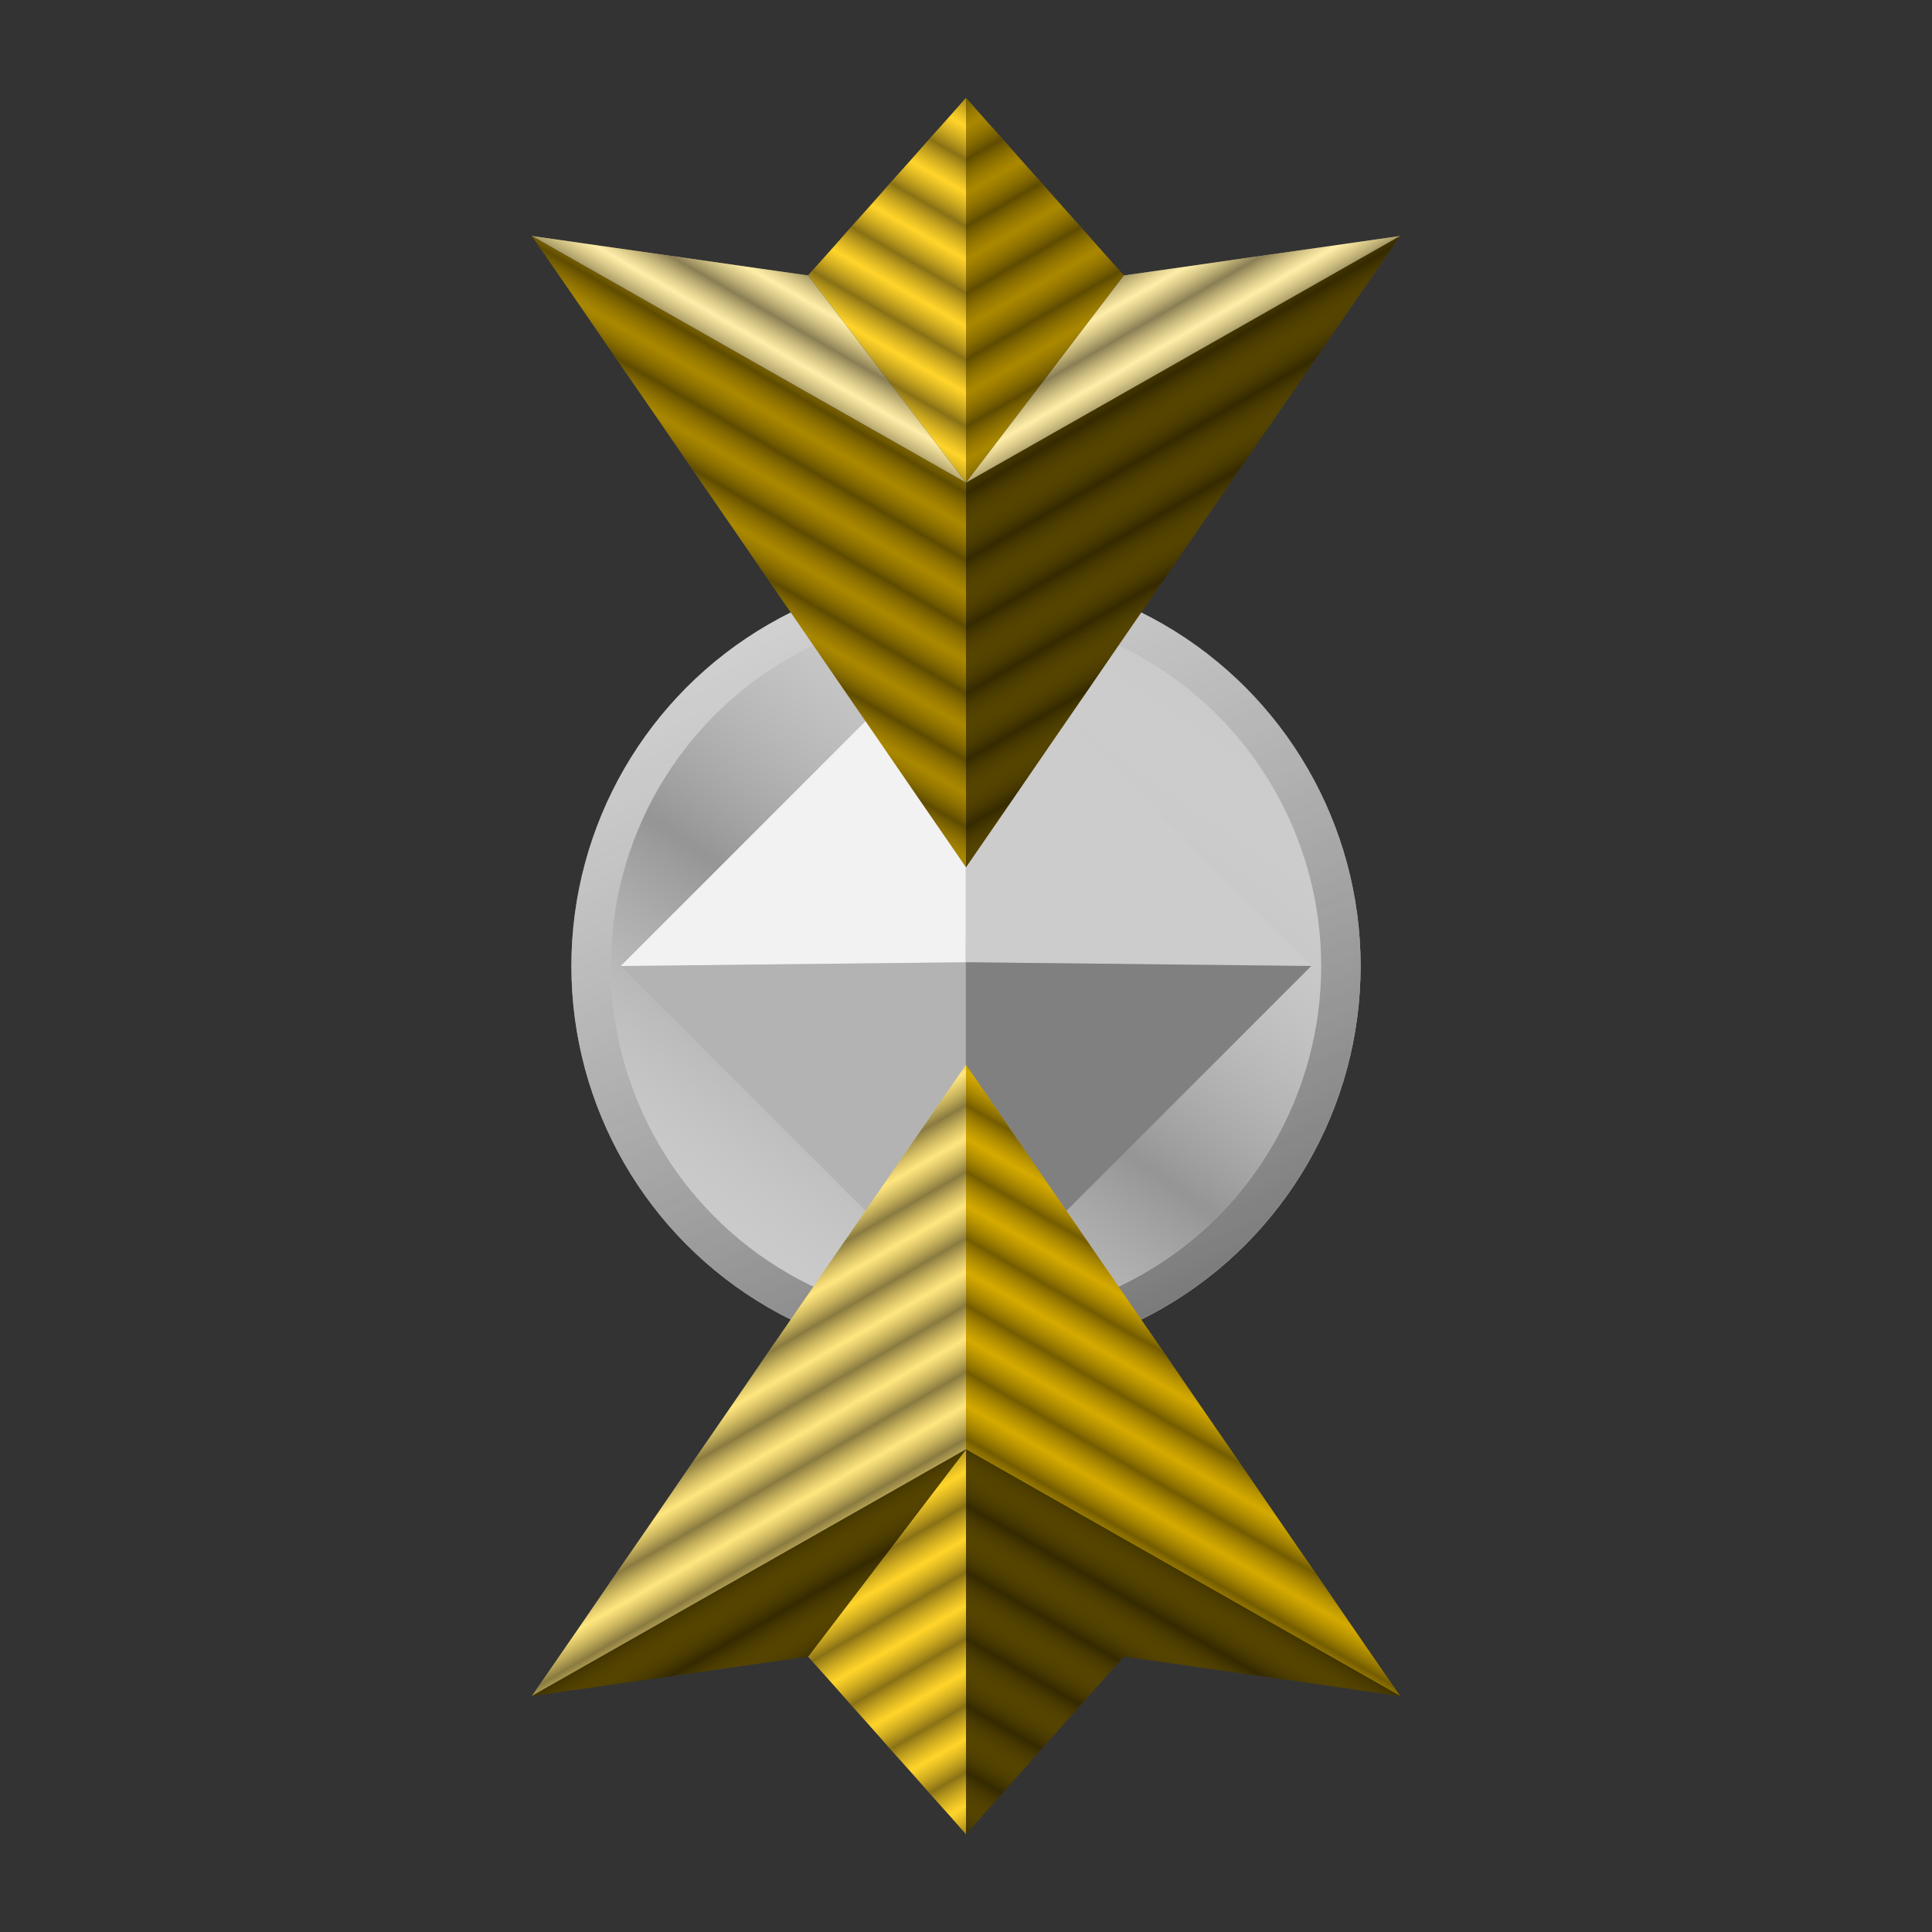 <?xml version="1.0" encoding="UTF-8" standalone="no"?>
<!-- Created with Inkscape (http://www.inkscape.org/) -->

<svg
   width="100mm"
   height="100mm"
   viewBox="0 0 97.92 97.92"
   version="1.1"
   id="svg5"
   xml:space="preserve"
   inkscape:version="1.2.1 (9c6d41e410, 2022-07-14)"
   sodipodi:docname="F1.Commodore.svg"
   xmlns:inkscape="http://www.inkscape.org/namespaces/inkscape"
   xmlns:sodipodi="http://sodipodi.sourceforge.net/DTD/sodipodi-0.dtd"
   xmlns:xlink="http://www.w3.org/1999/xlink"
   xmlns="http://www.w3.org/2000/svg"
   xmlns:svg="http://www.w3.org/2000/svg"
   xmlns:rdf="http://www.w3.org/1999/02/22-rdf-syntax-ns#"
   xmlns:cc="http://creativecommons.org/ns#"
   xmlns:dc="http://purl.org/dc/elements/1.1/"><rect x="0" y="0" width="97.92" height="97.92" fill="#333333" stroke="none"/><sodipodi:namedview
     id="namedview7"
     pagecolor="#ffffff"
     bordercolor="#000000"
     borderopacity="0.25"
     inkscape:showpageshadow="2"
     inkscape:pageopacity="0.0"
     inkscape:pagecheckerboard="0"
     inkscape:deskcolor="#d1d1d1"
     inkscape:document-units="mm"
     showgrid="false"
     inkscape:zoom="2.025849"
     inkscape:cx="163.38829"
     inkscape:cy="178.93732"
     inkscape:window-width="1920"
     inkscape:window-height="991"
     inkscape:window-x="-9"
     inkscape:window-y="-9"
     inkscape:window-maximized="1"
     inkscape:current-layer="svg5" /><defs
     id="defs2"><linearGradient
       inkscape:collect="always"
       id="linearGradient3481"><stop
         style="stop-color:#959595;stop-opacity:1;"
         offset="0"
         id="stop3477" /><stop
         style="stop-color:#cccccc;stop-opacity:0;"
         offset="1"
         id="stop3479" /></linearGradient><linearGradient
       inkscape:collect="always"
       id="linearGradient2676"><stop
         style="stop-color:#140f00;stop-opacity:0.5;"
         offset="0"
         id="stop2672" /><stop
         style="stop-color:#554400;stop-opacity:0;"
         offset="1"
         id="stop2674" /></linearGradient><linearGradient
       inkscape:collect="always"
       id="linearGradient1729"><stop
         style="stop-color:#140f00;stop-opacity:0.5;"
         offset="0"
         id="stop1725" /><stop
         style="stop-color:#554400;stop-opacity:0;"
         offset="1"
         id="stop1727" /></linearGradient><linearGradient
       inkscape:collect="always"
       id="linearGradient1595"><stop
         style="stop-color:#707070;stop-opacity:1;"
         offset="0"
         id="stop1591" /><stop
         style="stop-color:#b3b3b3;stop-opacity:0;"
         offset="1"
         id="stop1593" /></linearGradient><linearGradient
       inkscape:collect="always"
       xlink:href="#linearGradient1729"
       id="linearGradient2666"
       gradientUnits="userSpaceOnUse"
       x1="78.869"
       y1="44.303"
       x2="78.137"
       y2="43.035"
       spreadMethod="reflect" /><linearGradient
       inkscape:collect="always"
       xlink:href="#linearGradient2676"
       id="linearGradient2670"
       gradientUnits="userSpaceOnUse"
       x1="78.869"
       y1="44.303"
       x2="78.137"
       y2="43.035"
       spreadMethod="reflect"
       gradientTransform="matrix(0,1,1,0,-2.8e-6,-2.54e-6)" /><linearGradient
       inkscape:collect="always"
       xlink:href="#linearGradient1729"
       id="linearGradient3436"
       gradientUnits="userSpaceOnUse"
       x1="78.869"
       y1="44.303"
       x2="78.137"
       y2="43.035"
       spreadMethod="reflect"
       gradientTransform="rotate(-90,70,70)" /><linearGradient
       inkscape:collect="always"
       xlink:href="#linearGradient2676"
       id="linearGradient3438"
       gradientUnits="userSpaceOnUse"
       gradientTransform="matrix(0,1,1,0,-2.8e-6,-2.54e-6)"
       x1="78.869"
       y1="44.303"
       x2="78.137"
       y2="43.035"
       spreadMethod="reflect" /><filter
       inkscape:label="Button"
       inkscape:menu="Bevels"
       inkscape:menu-tooltip="Soft bevel, slightly depressed middle"
       style="color-interpolation-filters:sRGB"
       id="filter1356"
       x="-5.16"
       y="-5.16"
       width="11.32"
       height="11.32"><feGaussianBlur
         stdDeviation="2.3"
         in="SourceAlpha"
         result="result0"
         id="feGaussianBlur1330" /><feMorphology
         in="SourceAlpha"
         radius="6.6"
         result="result1"
         id="feMorphology1332" /><feGaussianBlur
         stdDeviation="8.9"
         in="result1"
         id="feGaussianBlur1334" /><feColorMatrix
         values="1 0 0 0 0 0 1 0 0 0 0 0 1 0 0 0 0 0 0.3 0"
         result="result91"
         id="feColorMatrix1336" /><feComposite
         in="result0"
         operator="out"
         result="result2"
         in2="result91"
         id="feComposite1338" /><feGaussianBlur
         stdDeviation="1.7"
         result="result4"
         id="feGaussianBlur1340" /><feDiffuseLighting
         surfaceScale="10"
         id="feDiffuseLighting1344"><feDistantLight
           azimuth="225"
           elevation="45"
           id="feDistantLight1342" /></feDiffuseLighting><feBlend
         in2="SourceGraphic"
         mode="multiply"
         id="feBlend1346" /><feComposite
         in2="SourceAlpha"
         operator="in"
         result="result3"
         id="feComposite1348" /><feSpecularLighting
         in="result4"
         surfaceScale="5"
         specularExponent="17.9"
         id="feSpecularLighting1352"><feDistantLight
           azimuth="225"
           elevation="45"
           id="feDistantLight1350" /></feSpecularLighting><feComposite
         in2="result3"
         operator="atop"
         id="feComposite1354" /></filter><linearGradient
       inkscape:collect="always"
       xlink:href="#linearGradient1595"
       id="linearGradient1825"
       gradientUnits="userSpaceOnUse"
       x1="81"
       y1="91"
       x2="55"
       y2="34" /><linearGradient
       inkscape:collect="always"
       xlink:href="#linearGradient3481"
       id="linearGradient1827"
       gradientUnits="userSpaceOnUse"
       x1="68.959"
       y1="73.007"
       x2="58.641"
       y2="87.635"
       spreadMethod="reflect" /></defs><g
     inkscape:groupmode="layer"
     id="layer2"
     inkscape:label="Cdr Disc"
     style="display:inline"
     sodipodi:insensitive="true"
     transform="translate(-21.04,-21.04)"><circle
       style="fill:#e6e6e6;stroke-width:0.089;-inkscape-stroke:none;stop-color:#000000"
       id="path355"
       cx="70"
       cy="70"
       r="20"
       inkscape:label="Background" /><circle
       style="display:inline;fill:url(#linearGradient1825);fill-opacity:1;stroke-width:0.089;-inkscape-stroke:none;stop-color:#000000"
       id="circle1011"
       cx="70"
       cy="70"
       r="20"
       inkscape:label="Bevel" /><circle
       style="fill:#cccccc;stroke-width:0.08;-inkscape-stroke:none;stop-color:#000000"
       id="circle917"
       cx="70"
       cy="70"
       r="18"
       inkscape:label="Surface" /><circle
       style="font-variation-settings:normal;display:inline;opacity:1;vector-effect:none;fill:url(#linearGradient1827);fill-opacity:1;stroke-width:0.102;stroke-linecap:butt;stroke-linejoin:miter;stroke-miterlimit:4;stroke-dasharray:none;stroke-dashoffset:0;stroke-opacity:1;-inkscape-stroke:none;stop-color:#000000;stop-opacity:1"
       id="circle3485"
       cx="70"
       cy="70"
       r="18"
       inkscape:label="SurfaceShine" /></g><g
     id="g252"
     inkscape:label="Cdr Diamond"
     style="display:inline"
     sodipodi:insensitive="true"
     transform="translate(-21.04,-21.04)"><path
       sodipodi:type="star"
       style="display:none;fill:#808000;stroke-width:0.092;-inkscape-stroke:none;stop-color:#000000"
       id="path467"
       inkscape:flatsided="true"
       sodipodi:sides="4"
       sodipodi:cx="69.984505"
       sodipodi:cy="70"
       sodipodi:r1="20.015499"
       sodipodi:r2="14.153096"
       sodipodi:arg1="0"
       sodipodi:arg2="0.78539816"
       inkscape:rounded="0"
       inkscape:randomized="0"
       d="M 90,70 69.985,90.015 49.969,70 69.985,49.985 Z"
       transform="matrix(0.874,0,0,0.874,8.811,8.797)" /><path
       style="display:inline;fill:#cccccc;stroke-width:0.092;-inkscape-stroke:none;stop-color:#000000"
       d="m 70,52.5 -0.015,17.311 17.515,0.189 z"
       id="path523" /><path
       style="display:inline;fill:#808080;stroke-width:0.092;-inkscape-stroke:none;stop-color:#000000"
       d="m 69.984,69.811 17.515,0.189 -17.5,17.5 z"
       id="path579" /><path
       style="fill:#b3b3b3;stroke-width:0.092;-inkscape-stroke:none;stop-color:#000000"
       d="m 69.984,69.811 0.015,17.689 -17.5,-17.5 z"
       id="path635" /><path
       style="fill:#f2f2f2;stroke-width:0.092;-inkscape-stroke:none;stop-color:#000000"
       d="M 52.5,70 H 52.5 L 70,52.5 l -0.015,17.311 -17.484,0.189"
       id="path691" /></g><g
     id="g708"
     transform="rotate(90,70,48.96)"
     inkscape:label="Crowns"
     style="display:inline"
     sodipodi:insensitive="true"><g
       id="g836"
       transform="matrix(-1,0,0,1,140,2.1875e-6)"
       inkscape:label="Lower"
       sodipodi:insensitive="true"><path
         style="display:inline;fill:#554400;stroke-width:0.092;-inkscape-stroke:none;stop-color:#000000"
         d="m 26,70 9,-8 10.5,8 h -19.5"
         id="path824"
         sodipodi:nodetypes="cccc" /><path
         style="fill:#ffd42a;stroke-width:0.092;-inkscape-stroke:none;stop-color:#000000"
         d="m 26,70 9,8 10.5,-8 h -19.5"
         id="path826"
         sodipodi:nodetypes="cccc" /><path
         style="fill:#d4aa00;stroke-width:0.092;-inkscape-stroke:none;stop-color:#000000"
         d="M 45.5,70 33,48 65,70 H 45.5"
         id="path828" /><path
         style="fill:#554400;stroke-width:0.092;-inkscape-stroke:none;stop-color:#000000"
         d="M 35,62 33,48 45.5,70 Z"
         id="path830" /><path
         style="fill:#ffe680;stroke-width:0.092;-inkscape-stroke:none;stop-color:#000000"
         d="M 45.5,70 33,92 65,70 H 45.5"
         id="path832" /><path
         style="fill:#554400;stroke-width:0.092;-inkscape-stroke:none;stop-color:#000000"
         d="M 35,78 33,92 45.5,70 Z"
         id="path834" /><path
         style="font-variation-settings:normal;vector-effect:none;fill:url(#linearGradient3436);fill-opacity:1;stroke-width:0.092;stroke-linecap:butt;stroke-linejoin:miter;stroke-miterlimit:4;stroke-dasharray:none;stroke-dashoffset:0;stroke-opacity:1;-inkscape-stroke:none;stop-color:#000000"
         d="m 65,70 -32,-22 2,14 -9,8 z"
         id="path3404" /><path
         style="font-variation-settings:normal;vector-effect:none;fill:url(#linearGradient3438);fill-opacity:1;stroke-width:0.092;stroke-linecap:butt;stroke-linejoin:miter;stroke-miterlimit:4;stroke-dasharray:none;stroke-dashoffset:0;stroke-opacity:1;-inkscape-stroke:none;stop-color:#000000"
         d="M 65,70 33,92 35,78 26,70 Z"
         id="path3406" /></g><g
       id="g822"
       inkscape:label="Upper"
       sodipodi:insensitive="true"><path
         style="display:inline;fill:#aa8800;stroke-width:0.092;-inkscape-stroke:none;stop-color:#000000"
         d="m 26,70 9,-8 10.5,8 h -19.5"
         id="path517"
         sodipodi:nodetypes="cccc" /><path
         style="fill:#ffd42a;stroke-width:0.092;-inkscape-stroke:none;stop-color:#000000"
         d="m 26,70 9,8 10.5,-8 h -19.5"
         id="path573"
         sodipodi:nodetypes="cccc" /><path
         style="fill:#554400;stroke-width:0.092;-inkscape-stroke:none;stop-color:#000000"
         d="M 45.5,70 33,48 65,70 H 45.5"
         id="path804" /><path
         style="fill:#ffeeaa;stroke-width:0.092;-inkscape-stroke:none;stop-color:#000000"
         d="M 35,62 33,48 45.5,70 Z"
         id="path810" /><path
         style="fill:#aa8800;stroke-width:0.092;-inkscape-stroke:none;stop-color:#000000"
         d="M 45.5,70 33,92 65,70 H 45.5"
         id="path812" /><path
         style="fill:#ffeeaa;stroke-width:0.092;-inkscape-stroke:none;stop-color:#000000"
         d="M 35,78 33,92 45.5,70 Z"
         id="path814" /><path
         style="font-variation-settings:normal;opacity:1;vector-effect:none;fill:url(#linearGradient2666);fill-opacity:1;stroke-width:0.092;stroke-linecap:butt;stroke-linejoin:miter;stroke-miterlimit:4;stroke-dasharray:none;stroke-dashoffset:0;stroke-opacity:1;-inkscape-stroke:none;stop-color:#000000;stop-opacity:1"
         d="m 70,65 22,-32 -14,2 -8,-9 z"
         id="path2577"
         transform="rotate(-90,70,70)" /><path
         style="font-variation-settings:normal;opacity:1;vector-effect:none;fill:url(#linearGradient2670);fill-opacity:1;stroke-width:0.092;stroke-linecap:butt;stroke-linejoin:miter;stroke-miterlimit:4;stroke-dasharray:none;stroke-dashoffset:0;stroke-opacity:1;-inkscape-stroke:none;stop-color:#000000;stop-opacity:1"
         d="M 65,70 33,92 35,78 26,70 Z"
         id="path2668" /></g></g></svg>
